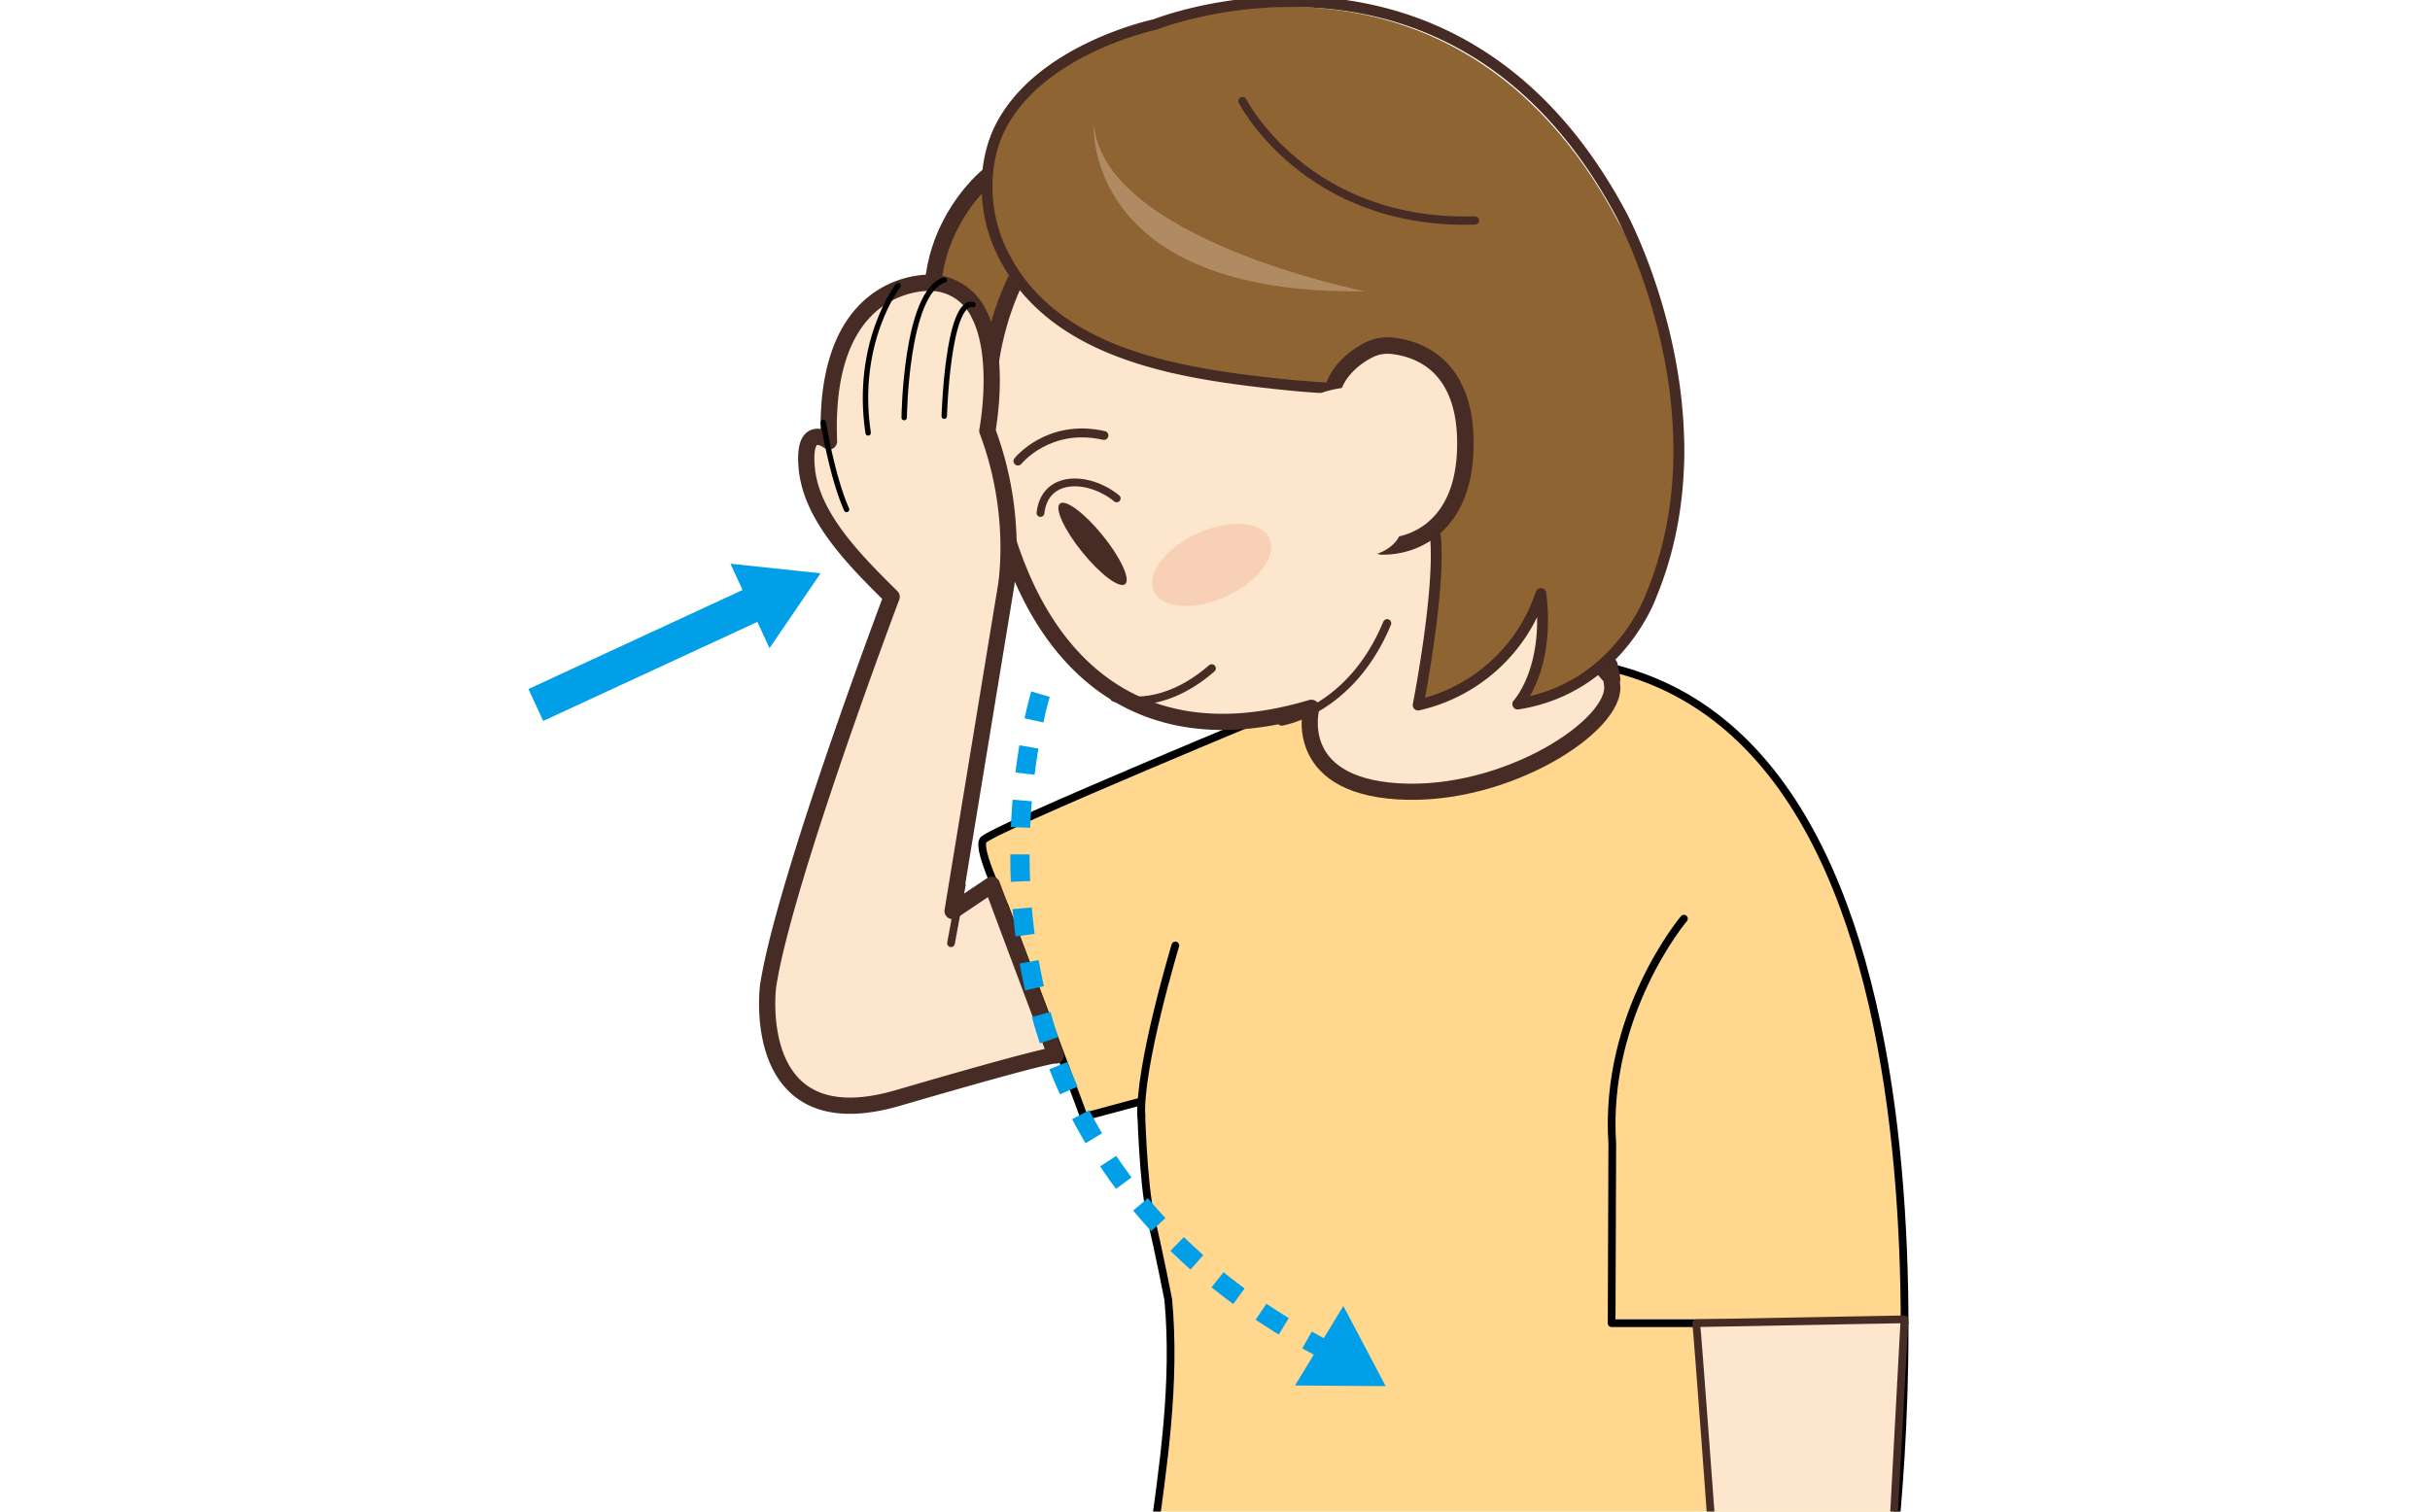 <svg xmlns="http://www.w3.org/2000/svg" xmlns:xlink="http://www.w3.org/1999/xlink" width="630" height="392" viewBox="0 0 630 392">
  <defs>
    <clipPath id="clip-path">
      <rect id="長方形_67" data-name="長方形 67" width="630" height="392" transform="translate(159 134)" fill="#fff" stroke="#707070" stroke-width="1"/>
    </clipPath>
  </defs>
  <g id="img-13" transform="translate(-159 -134)" clip-path="url(#clip-path)">
    <g id="グループ_216" data-name="グループ 216" transform="translate(-48.597 -1111.003)">
      <path id="パス_627" data-name="パス 627" d="M481.494,1539.915c1.992,21.731-1.287,43.165-4.276,64.689-.012.085-.2,1.661-.235,1.66l146.488,1.884h45.5s29.438-223.542-84.033-233.945l-35.327,24.109-33.237-13.706s-81.262,33.51-82.889,36.187,5.626,17.127,5.626,17.127l19.139,50.847,1.368,3.736,14.787-3.967s.419,20.924,2.581,30.13S481.494,1539.915,481.494,1539.915Z" transform="translate(28.986 42.114)" fill="#ffd78f" stroke="#000" stroke-linecap="round" stroke-linejoin="round" stroke-width="2"/>
      <path id="パス_628" data-name="パス 628" d="M461.008,1295.1l-20.035-17.482-3.491,2.88s-25.944,21.635-7.028,55.193,1.765-.369,1.765-.369Z" transform="translate(25.816 10.533)" fill="#8f6433" stroke="#452b24" stroke-linecap="round" stroke-linejoin="round" stroke-width="4.304"/>
      <path id="パス_629" data-name="パス 629" d="M494.551,1269.673c-43.3,9.039-68.127,46.884-58.156,95.119,8.85,42.814,35.867,69.676,81.883,55.821,0,0-5.473,19.959,22.5,21.68s56.977-17.248,55.465-27.7.057-1.391.057-1.391l-13.351-15.409s-1.813-22.66-2.416-23.869-15.409-53.11-15.409-53.11-8.158-19.4-9.366-19.7S494.551,1269.673,494.551,1269.673Z" transform="translate(29.299 7.934)" fill="#fce6cd" stroke="#462c25" stroke-linecap="round" stroke-linejoin="round" stroke-width="4.189"/>
      <path id="パス_630" data-name="パス 630" d="M459.067,1383.308s11.4,4.447,25.255-7.59" transform="translate(37.43 42.609)" fill="none" stroke="#462c25" stroke-linecap="round" stroke-linejoin="round" stroke-width="2.132"/>
      <ellipse id="楕円形_118" data-name="楕円形 118" cx="3.421" cy="13.436" rx="3.421" ry="13.436" transform="translate(479.734 1377.747) rotate(-38.969)" fill="#462c25"/>
      <path id="パス_631" data-name="パス 631" d="M464.4,1343.53c-6.975-5.758-18.6-6.407-19.763,3.776" transform="translate(32.712 30.728)" fill="none" stroke="#462c25" stroke-linecap="round" stroke-linejoin="round" stroke-width="2.022"/>
      <path id="パス_632" data-name="パス 632" d="M440.241,1337s7.9-9.881,22.292-6.636" transform="translate(31.274 27.565)" fill="none" stroke="#462c25" stroke-linecap="round" stroke-linejoin="round" stroke-width="2.31"/>
      <path id="パス_633" data-name="パス 633" d="M436.971,1277.822s-22.277,42.459,44.827,62.056c0,0,45.727,7.4,59.116,3.883s-2.03-54.281-2.03-54.281l-59.8-38.919S447.847,1257.082,436.971,1277.822Z" transform="translate(29.045 1.684)" fill="#8f6433"/>
      <path id="パス_634" data-name="パス 634" d="M534.178,1381.223l-5.913-28.321-13.892-16.1-15.207-26.856-32.96-57.58s78.145-31.3,121.066,49.618c0,0,38.151,61.591.593,108.436" transform="translate(39.764 0.328)" fill="#8f6433"/>
      <path id="パス_635" data-name="パス 635" d="M514.512,1364.736c9.244.155,20.766-5.824,21.668-24.136,1.013-20.527-9.652-26.949-19.122-27.925a10.723,10.723,0,0,0-5.537.963s-12.195,5.393-9.848,16.64,6.269,11.281,6.269,11.281Z" transform="translate(51.263 21.978)" fill="#fce6cd"/>
      <path id="パス_636" data-name="パス 636" d="M514.512,1364.736c9.244.155,20.766-5.824,21.668-24.136,1.013-20.527-9.652-26.949-19.122-27.925a10.723,10.723,0,0,0-5.537.963s-12.195,5.393-9.848,16.64" transform="translate(51.263 21.978)" fill="#fce6cd" stroke="#462c25" stroke-linecap="round" stroke-linejoin="round" stroke-width="4.271"/>
      <ellipse id="楕円形_119" data-name="楕円形 119" cx="16.451" cy="8.975" rx="16.451" ry="8.975" transform="translate(503.059 1390.183) rotate(-24.572)" fill="#ed9679" opacity="0.28"/>
      <path id="パス_637" data-name="パス 637" d="M527.72,1351.384l-4.8,2.654v23.425s-1.75,13.782-4.334,19.09,26.506-8.8,31.668-27.787c0,0,2.346,21.452-7.038,28.916,0,0,29.59-6.622,36.6-31.338s-3.753-28.676-3.753-28.676l-45.387,13.051h-4.349" transform="translate(56.838 30.167)" fill="#8f6433"/>
      <path id="パス_638" data-name="パス 638" d="M522.431,1345.611c-4.751-.235-9.492-.674-14.219-1.2-26.2-2.893-58.838-8.262-70.842-35.575-4.076-9.276-4.429-21.371.174-30.612,10.27-20.612,40.2-26.862,40.2-26.862s78.145-31.3,121.066,49.619c0,0,27.307,50.691,7.6,98.375,0,0-8.4,24.126-34.618,28.226,0,0,8.4-8.908,6-28.651a43.691,43.691,0,0,1-31.83,28.916s5.807-29.39,4.5-43.644" transform="translate(29.299)" fill="none" stroke="#452b24" stroke-linecap="round" stroke-linejoin="round" stroke-width="2.809"/>
      <path id="パス_639" data-name="パス 639" d="M484.114,1264.854s16.44,32.246,60.258,30.966" transform="translate(45.62 6.358)" fill="none" stroke="#462c25" stroke-linecap="round" stroke-linejoin="round" stroke-width="2.152"/>
      <path id="パス_640" data-name="パス 640" d="M514.573,1324.009c.687,3.3-2.918,6.841-8.053,7.913s-9.858-.731-10.547-4.029,2.917-5.514,8.053-6.586S513.884,1320.712,514.573,1324.009Z" transform="translate(49.47 24.65)" fill="#fce6cd"/>
      <ellipse id="楕円形_120" data-name="楕円形 120" cx="9.501" cy="6.1" rx="9.501" ry="6.1" transform="translate(550.888 1379.191) rotate(-11.792)" fill="#fce6cd"/>
      <g id="グループ_214" data-name="グループ 214" transform="translate(406.493 1317.615)">
        <path id="パス_641" data-name="パス 641" d="M453.054,1379.718s3.608-18.879-4.74-40.982c0,0,3.682-19.015-2.176-30.282a14.055,14.055,0,0,0-12.289-8.083s-28.31-1.907-26.576,41.126c0,0-7-5.448-5.749,7.127s12.507,23.812,21.987,33.191c0,0-28,74.154-32.041,101.018,0,0-5.178,40.281,33.7,28.933,42.239-12.329,40.912-11,40.912-11l-16.578-44.3-10.186,6.835Z" transform="translate(-391.241 -1299.648)" fill="#fce6cd" stroke="#462c25" stroke-linecap="round" stroke-linejoin="round" stroke-width="4.209"/>
        <path id="パス_642" data-name="パス 642" d="M425.838,1333.581s.892-30.4,7.475-28.938" transform="translate(-379.929 -1298.263)" fill="none" stroke="#000" stroke-linecap="round" stroke-linejoin="round" stroke-width="1.403"/>
        <path id="パス_643" data-name="パス 643" d="M418.011,1335.5s.362-32.5,10.377-35.675" transform="translate(-382.488 -1299.823)" fill="none" stroke="#000" stroke-linecap="round" stroke-linejoin="round" stroke-width="1.403"/>
        <path id="パス_644" data-name="パス 644" d="M418.888,1300.933s-11.29,14.582-7.752,38.179" transform="translate(-384.961 -1299.46)" fill="none" stroke="#000" stroke-linecap="round" stroke-linejoin="round" stroke-width="1.403"/>
        <path id="パス_645" data-name="パス 645" d="M402.2,1327.653s2.24,14,6.042,22.576" transform="translate(-387.657 -1290.723)" fill="none" stroke="#000" stroke-linecap="round" stroke-linejoin="round" stroke-width="1.403"/>
      </g>
      <path id="パス_646" data-name="パス 646" d="M455.06,1269.369s-3,44.39,70.261,43.337C525.321,1312.706,457.628,1299.312,455.06,1269.369Z" transform="translate(36.114 7.835)" fill="#b08a63"/>
      <path id="パス_647" data-name="パス 647" d="M491.747,1392.4s17.9-2.7,27.365-25.5" transform="translate(48.115 39.727)" fill="none" stroke="#462c25" stroke-linecap="round" stroke-linejoin="round" stroke-width="2.132"/>
      <path id="パス_648" data-name="パス 648" d="M574.969,1424.64s-20.814,24.621-18.573,58.341l-.168,46.567h75.95" transform="translate(69.199 58.605)" fill="#ffd78f" stroke="#000" stroke-linecap="round" stroke-linejoin="round" stroke-width="2"/>
      <path id="パス_649" data-name="パス 649" d="M473.168,1429.879s-9.525,31.55-8.807,44.42" transform="translate(39.148 60.319)" fill="#ffd78f" stroke="#000" stroke-linecap="round" stroke-linejoin="round" stroke-width="2"/>
      <path id="パス_650" data-name="パス 650" d="M572.744,1503.945c.28,1.363,4.639,61.229,4.639,61.229l45.971.88,3.39-63.115Z" transform="translate(74.6 84.208)" fill="#fce6cd" stroke="#462c25" stroke-linecap="round" stroke-linejoin="round" stroke-width="2"/>
      <line id="線_38" data-name="線 38" x1="2.796" y2="15.143" transform="translate(454.153 1474.472)" fill="#fce6cd" stroke="#462c25" stroke-linecap="round" stroke-linejoin="round" stroke-width="2"/>
      <path id="パス_651" data-name="パス 651" d="M420.338,1357.754l-23.369-2.485,3.15,6.812L344.6,1387.77l3.827,8.277,55.522-25.689,3.15,6.811Z" transform="translate(0 35.923)" fill="#009fe8"/>
      <g id="グループ_215" data-name="グループ 215" transform="translate(472.026 1425.037)">
        <path id="パス_652" data-name="パス 652" d="M498.27,1514.536l-3.9,6.412,23.5.17-10.965-20.786-3.9,6.412" transform="translate(-423.053 -1341.682)" fill="#009fe8"/>
        <path id="パス_653" data-name="パス 653" d="M445.952,1380.775s-35.623,115.43,77.389,171.851" transform="translate(-440.626 -1380.775)" fill="none" stroke="#009fe8" stroke-miterlimit="10" stroke-width="5" stroke-dasharray="7"/>
      </g>
    </g>
  </g>
</svg>
